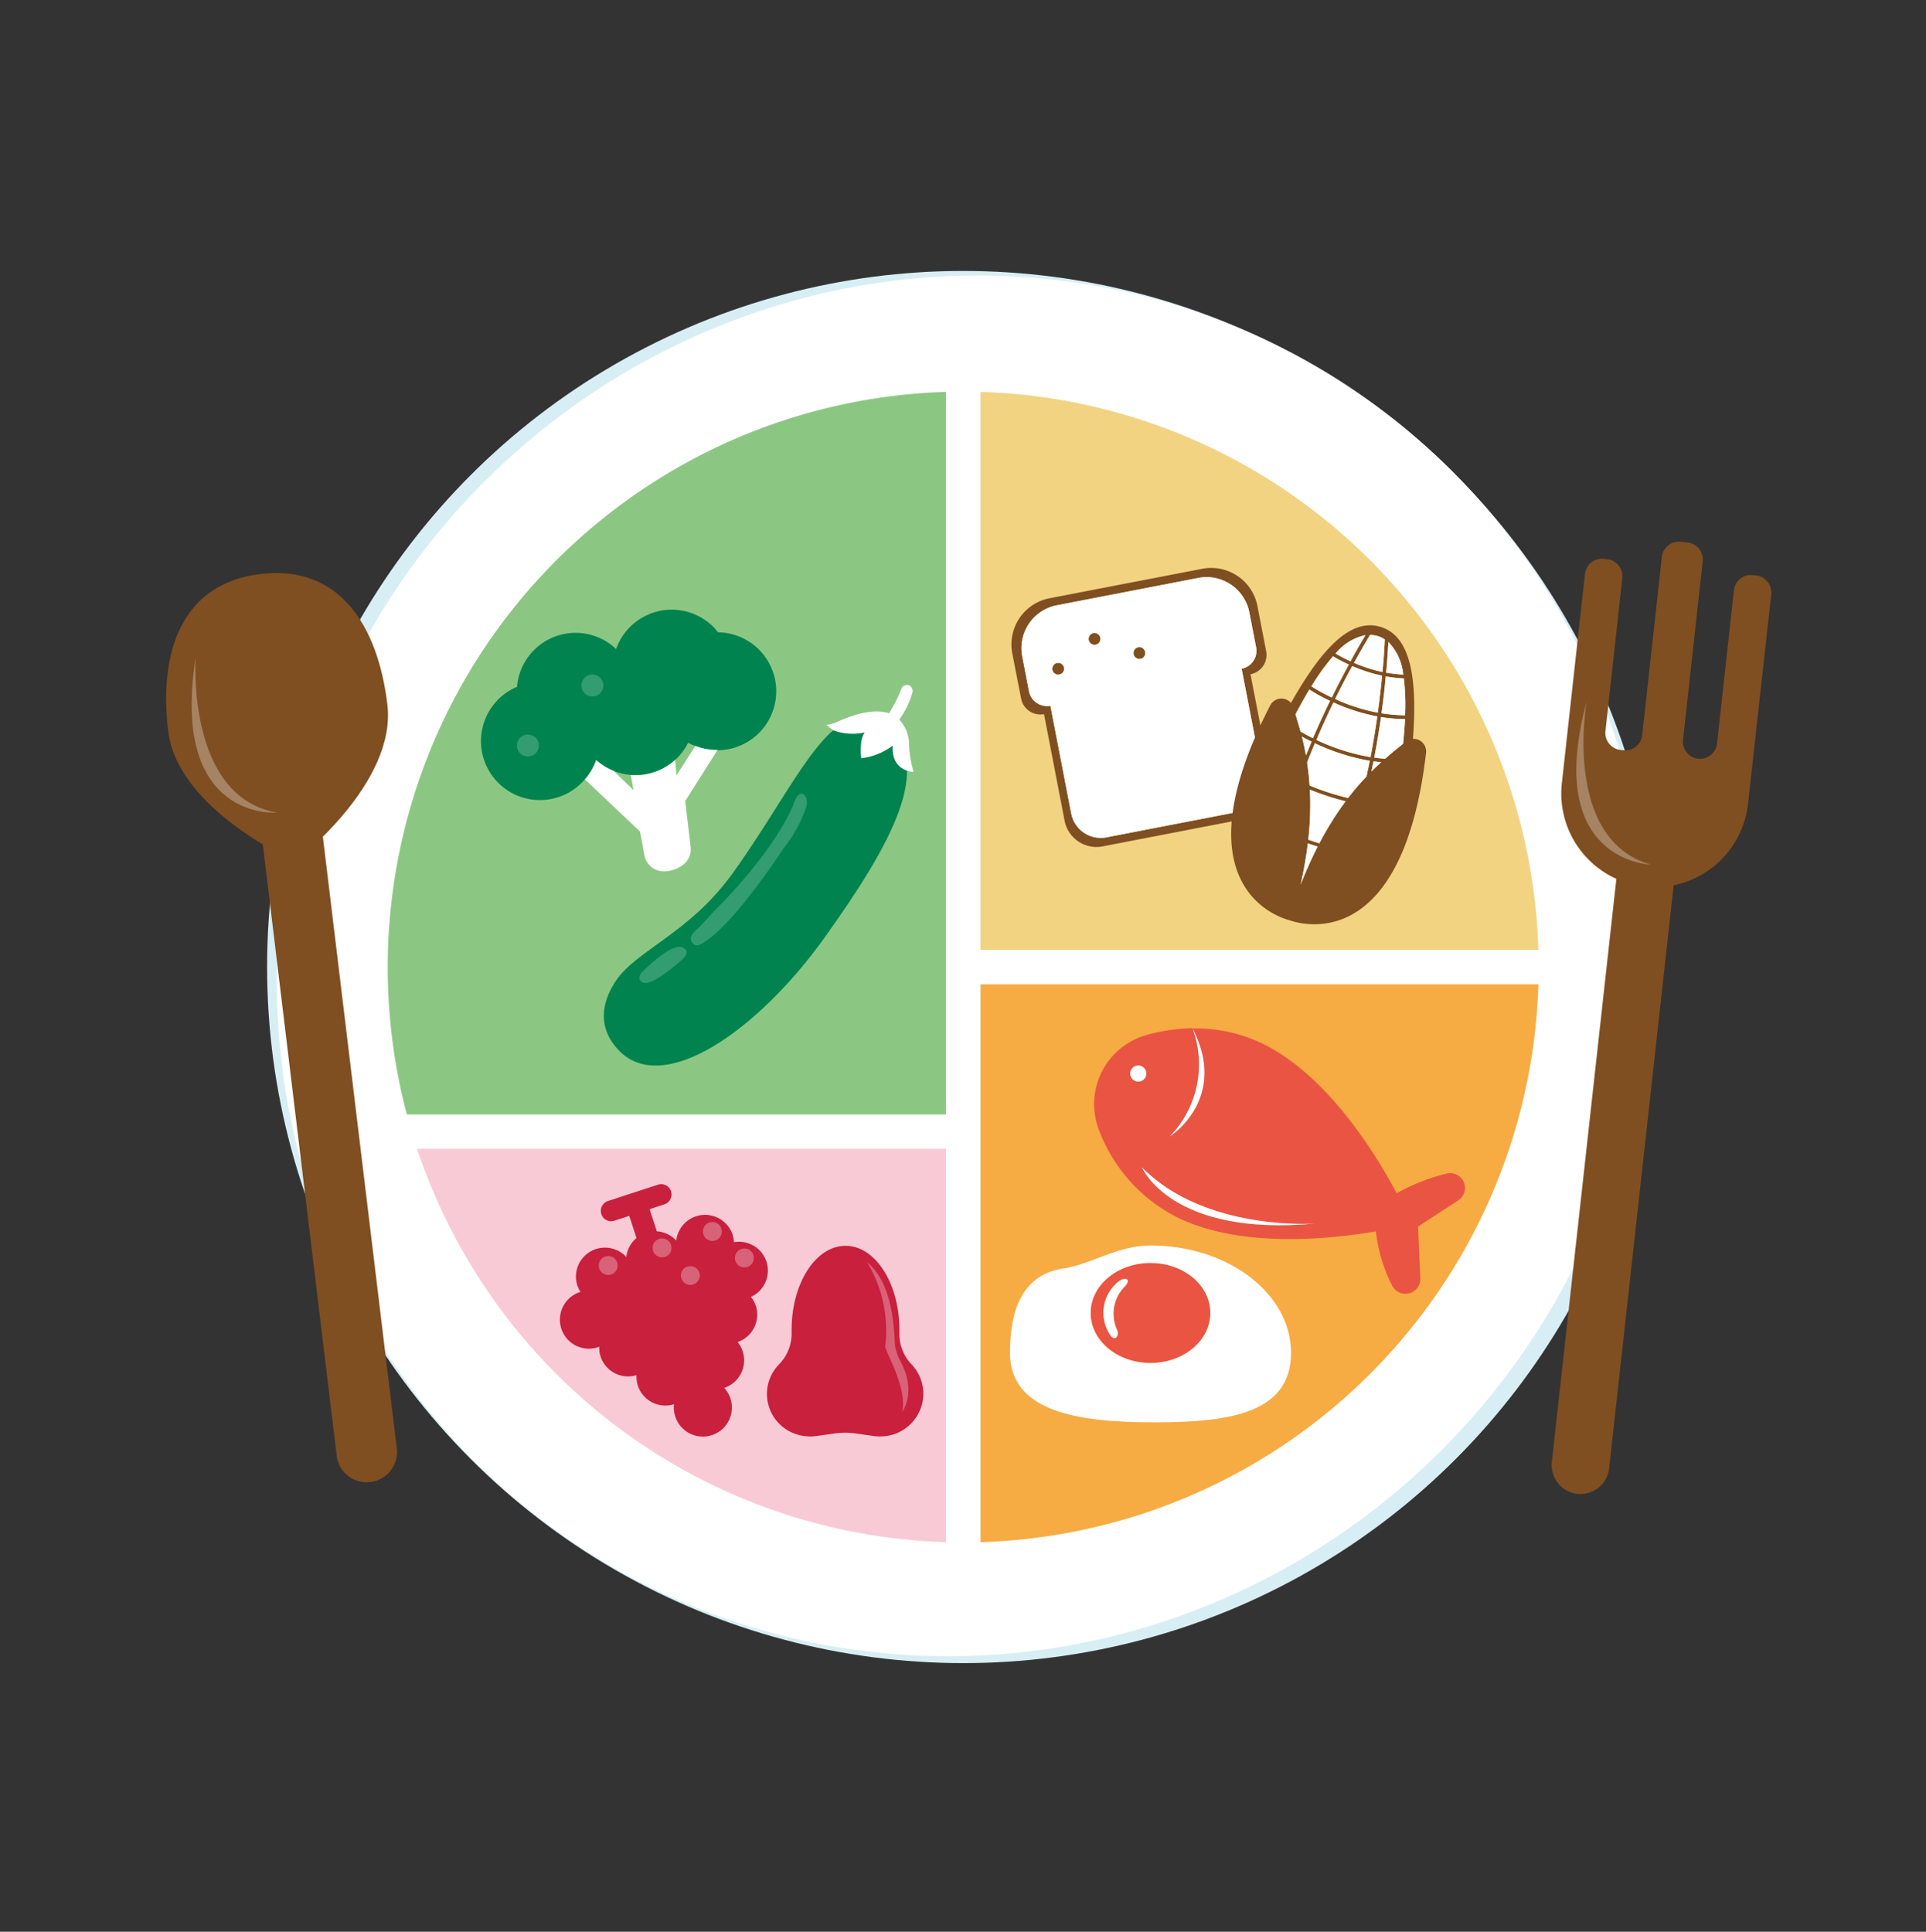 <svg xmlns="http://www.w3.org/2000/svg" width="228" height="228.699" viewBox="0 0 228 228.699">
  <rect x="0" y="0" width="228" height="228.699" fill="#333333" stroke="none"/>
  <g id="Group_10802" data-name="Group 10802" transform="translate(-262.5 -7075.15)">
    <circle id="Ellipse_802" data-name="Ellipse 802" cx="82.41" cy="82.41" r="82.41" transform="translate(294.118 7107.227)" fill="#d8eef5"/>
    <ellipse id="Ellipse_803" data-name="Ellipse 803" cx="82.41" cy="80.58" rx="82.41" ry="80.58" transform="matrix(0.605, -0.796, 0.796, 0.605, 262.5, 7206.348)" fill="#fff"/>
    <path id="Path_15484" data-name="Path 15484" d="M253.6,140.46h66.046A68.125,68.125,0,0,0,253.6,74.41Z" transform="translate(124.969 7047.137)" fill="#f2d382"/>
    <path id="Path_15485" data-name="Path 15485" d="M138.733,159.95V74.41a68.16,68.16,0,0,0-63.824,85.54Z" transform="translate(235.752 7047.137)" fill="#8bc782"/>
    <path id="Path_15486" data-name="Path 15486" d="M144.22,305.48H81.61a68.156,68.156,0,0,0,62.61,46.576Z" transform="translate(230.265 6905.671)" fill="#f8cad6"/>
    <path id="Path_15487" data-name="Path 15487" d="M253.6,255.26v66.05a68.125,68.125,0,0,0,66.046-66.05Z" transform="translate(124.969 6936.417)" fill="#f6ab43"/>
    <path id="Path_15488" data-name="Path 15488" d="M113.416,160.989a6.957,6.957,0,0,0,1.338-2.288,6.98,6.98,0,0,0,9.353-.035l.062-.05a6.906,6.906,0,0,0,1.466-1.966,7.369,7.369,0,0,0,.857.388,6.98,6.98,0,1,0,2.683-13.46c-.128-.159-.26-.322-.388-.473a6.98,6.98,0,0,0-11.676,2.451,6.957,6.957,0,0,0-11.73,4.471,6.98,6.98,0,1,0,7.55,11.463C113.09,161.338,113.261,161.167,113.416,160.989Z" transform="translate(218.325 7006.433)" fill="#00834e"/>
    <path id="Path_15489" data-name="Path 15489" d="M162.795,181.908a7.365,7.365,0,0,1-.857-.388,6.907,6.907,0,0,1-1.466,1.966l-.062.05.14,1.857Z" transform="translate(182.021 6981.563)" fill="none"/>
    <path id="Path_15490" data-name="Path 15490" d="M143.614,190.582a6.938,6.938,0,0,1-2.044-.492l2.377,2.292Z" transform="translate(193.556 6976.315)" fill="none"/>
    <path id="Path_15491" data-name="Path 15491" d="M145.916,182.52l-2.245,3.49-.14-1.857a6.945,6.945,0,0,1-5.262,1.8l.333,1.8-2.377-2.3a6.918,6.918,0,0,1-2.047-1.272,6.956,6.956,0,0,1-1.338,2.288l6.526,6.173.523,2.815a2.327,2.327,0,0,0,2.191,1.9,3.789,3.789,0,0,0,2.3-.71,2.327,2.327,0,0,0,.977-2.183l-.64-5.429,3.835-6.057a6.98,6.98,0,0,1-2.633-.469Z" transform="translate(198.9 6980.95)" fill="#fff"/>
    <g id="Group_10703" data-name="Group 10703" transform="translate(331.322 7154.998)" opacity="0.2">
      <path id="Path_15492" data-name="Path 15492" d="M133.955,162.924a1.3,1.3,0,1,0-.936.354A1.3,1.3,0,0,0,133.955,162.924Z" transform="translate(-131.76 -160.671)" fill="#fff"/>
    </g>
    <g id="Group_10704" data-name="Group 10704" transform="translate(323.69 7162.114)" opacity="0.2">
      <path id="Path_15493" data-name="Path 15493" d="M112.491,179.375a1.3,1.3,0,1,0,1.846.062,1.3,1.3,0,0,0-1.846-.062Z" transform="translate(-112.08 -179.023)" fill="#fff"/>
    </g>
    <path id="Path_15494" data-name="Path 15494" d="M299.935,268.68a21.742,21.742,0,0,0-5.487.818,8.5,8.5,0,0,0-5.522,11.366A19.075,19.075,0,0,0,298.2,291.1c7.368,3.595,17.71,2.606,23.457,1.636a18.614,18.614,0,0,0,1.939,6.437,1.757,1.757,0,0,0,3.315-.873l-.264-6.142,4.762-3.1a1.753,1.753,0,0,0-1.365-3.172,23.844,23.844,0,0,0-5.925,2.327c-2.714-5.084-8.38-14.049-15.876-17.7a17.985,17.985,0,0,0-8.31-1.8" transform="translate(103.723 6928.201)" fill="#ea5442"/>
    <path id="Path_15495" data-name="Path 15495" d="M302.87,311.12s3.393,8.283,20.552,6.666C323.418,317.786,310.362,318.763,302.87,311.12Z" transform="translate(94.805 6902.219)" fill="#fff"/>
    <path id="Path_15496" data-name="Path 15496" d="M301.128,281.425a.958.958,0,1,0-1.28.442A.958.958,0,0,0,301.128,281.425Z" transform="translate(96.984 6921.241)" fill="#fff"/>
    <path id="Path_15498" data-name="Path 15498" d="M311.35,281.512s7.061-4.432,2.7-12.832A12.258,12.258,0,0,1,311.35,281.512Z" transform="translate(89.613 6928.201)" fill="#fff"/>
    <path id="Path_15499" data-name="Path 15499" d="M285.651,128.251l-18.09,3.49a5.572,5.572,0,0,0-4.413,6.53l1.043,5.332a2.327,2.327,0,0,0,2.714,1.861l2.435,12.611a3.843,3.843,0,0,0,4.5,3.044l16.907-3.269a3.843,3.843,0,0,0,3.04-4.5l-2.439-12.611A2.327,2.327,0,0,0,293.2,138l-1.031-5.336a5.572,5.572,0,0,0-6.519-4.413Zm6.363,9.307a2.16,2.16,0,0,1-1.714,2.532l2.47,12.762a3.556,3.556,0,0,1-2.819,4.169L274.3,160.049a3.556,3.556,0,0,1-4.169-2.819l-2.47-12.762a2.16,2.16,0,0,1-2.532-1.71l-.8-4.134a5.157,5.157,0,0,1,4.087-6.045l16.756-3.242a5.165,5.165,0,0,1,6.045,4.087Z" transform="translate(119.186 7014.236)" fill="#7f4f21"/>
    <circle id="Ellipse_804" data-name="Ellipse 804" cx="0.698" cy="0.698" r="0.698" transform="translate(387.072 7153.629)" fill="#7f4f21"/>
    <circle id="Ellipse_805" data-name="Ellipse 805" cx="0.698" cy="0.698" r="0.698" transform="translate(396.686 7151.768)" fill="#7f4f21"/>
    <circle id="Ellipse_806" data-name="Ellipse 806" cx="0.698" cy="0.698" r="0.698" transform="translate(400.998 7148.27)" fill="#7f4f21"/>
    <circle id="Ellipse_807" data-name="Ellipse 807" cx="0.698" cy="0.698" r="0.698" transform="translate(406.299 7149.91)" fill="#7f4f21"/>
    <circle id="Ellipse_808" data-name="Ellipse 808" cx="0.698" cy="0.698" r="0.698" transform="translate(391.377 7150.092)" fill="#7f4f21"/>
    <path id="Path_15500" data-name="Path 15500" d="M287.044,131.052l-16.756,3.242a5.157,5.157,0,0,0-4.087,6.045l.8,4.134a2.16,2.16,0,0,0,2.532,1.71L272,158.945a3.556,3.556,0,0,0,4.169,2.819l15.655-3.029a3.556,3.556,0,0,0,2.819-4.169l-2.47-12.762a2.16,2.16,0,0,0,1.714-2.532l-.8-4.134a5.165,5.165,0,0,0-6.045-4.087Zm-16.453,11.439a.7.7,0,1,1,.447-.294A.7.7,0,0,1,270.591,142.491Zm4.3-3.533a.7.7,0,1,1,.551-.818A.7.7,0,0,1,274.9,138.959Zm5.309,1.675a.7.7,0,1,1,.447-.294.7.7,0,0,1-.447.294Zm4.312-3.49a.877.877,0,1,0,0-.008Zm5.3,1.64a.88.88,0,1,0,0-.008Z" transform="translate(117.312 7012.518)" fill="#fff"/>
    <path id="Path_15501" data-name="Path 15501" d="M353.21,160.78a1.493,1.493,0,0,0-1.551-1.664c.531-7.112-.244-12.153-3.816-13.25s-7,2.579-10.625,9a1.489,1.489,0,0,0-2.455.283c-10.955,21.262.8,25.062,2.327,25.454C338.544,181.123,350.422,184.535,353.21,160.78ZM342.5,154.913a22.123,22.123,0,0,0,4.94,1.551q-.345,2.42-.8,4.82a24.7,24.7,0,0,1-6.41-2.036q.954-2.245,2.02-4.436Zm.128-.427-.182-.085q.969-1.974,2.028-3.9a17.749,17.749,0,0,0,3.536,1.14c-.081.814-.167,1.629-.264,2.439-.074.644-.159,1.287-.248,1.939A21.843,21.843,0,0,1,342.624,154.487ZM338.358,176.4a48.318,48.318,0,0,0,.861-4.909c.388.136.776.26,1.163.388A48.989,48.989,0,0,0,338.358,176.4Zm2.222-4.921c-.442-.132-.876-.275-1.315-.43a37.074,37.074,0,0,0,.19-5.921,31.335,31.335,0,0,0,4.231,1.38A37.345,37.345,0,0,0,340.58,171.479Zm6.158-8.5c.085-.388.171-.807.252-1.21.3.043.6.07.911.1C347.537,162.215,347.149,162.583,346.738,162.983Zm-.582.6a30.956,30.956,0,0,0-2.175,2.544,30.245,30.245,0,0,1-4.553-1.474c-.066-.969-.167-1.869-.295-2.714.1-.244.182-.5.279-.741.209-.523.427-1.043.644-1.551a25.528,25.528,0,0,0,6.007,1.989c.163.031.326.05.489.078C346.428,162.327,346.292,162.952,346.156,163.58Zm-7.151-2.5q-.221-1.2-.485-2.234c.155.085.31.174.465.256l.682.341c-.24.543-.458,1.094-.663,1.636Zm11.5-1.384c-.636.512-1.361,1.094-2.144,1.784-.427-.039-.853-.078-1.276-.143q.458-2.393.8-4.8a19.351,19.351,0,0,0,2.842.248c-.058.923-.136,1.9-.237,2.916Zm.244-3.362a19.352,19.352,0,0,1-2.8-.244q.3-2.179.5-4.37a15.261,15.261,0,0,0,2.141.24,25.979,25.979,0,0,1,.143,4.374Zm-.225-4.82a16.918,16.918,0,0,1-2.028-.237c.07-.776.136-1.578.186-2.369.027-.419.054-.838.078-1.256a6.439,6.439,0,0,1,1.753,3.862Zm-3.013-4.549a3.315,3.315,0,0,1,.814.388c-.054,1.287-.151,2.575-.275,3.858a17.839,17.839,0,0,1-3.366-1.082c.365-.667.741-1.33,1.121-1.989.256-.438.516-.876.776-1.311A3.529,3.529,0,0,1,347.51,146.964Zm-1.47-.124q-.923,1.524-1.772,3.1a18.726,18.726,0,0,1-1.772-.919,6.159,6.159,0,0,1,3.544-2.187Zm-3.851,2.509a19.429,19.429,0,0,0,1.869.973c-.388.748-.8,1.5-1.19,2.257-.279.547-.551,1.094-.822,1.648a20.578,20.578,0,0,1-2.416-1.326,25.986,25.986,0,0,1,2.559-3.556Zm-2.8,3.928a19.686,19.686,0,0,0,2.447,1.338q-1.062,2.187-2.024,4.428c-.5-.248-.989-.516-1.47-.776-.2-.748-.407-1.431-.6-2.047q.843-1.6,1.644-2.943Z" transform="translate(78.107 7003.508)" fill="#7f4f21"/>
    <g id="Group_10705" data-name="Group 10705" transform="translate(415.865 7150.309)">
      <path id="Path_15502" data-name="Path 15502" d="M360.34,185.618c.136-.628.271-1.253.388-1.881-.163-.027-.326-.047-.489-.078a25.528,25.528,0,0,1-6.007-1.989c-.217.523-.434,1.043-.644,1.551-.1.244-.182.5-.279.741.128.841.229,1.741.295,2.714a30.247,30.247,0,0,0,4.553,1.474A30.96,30.96,0,0,1,360.34,185.618Z" transform="translate(-351.941 -168.838)" fill="#fff"/>
      <path id="Path_15503" data-name="Path 15503" d="M373.192,187.19c-.081.388-.167.807-.252,1.21.388-.388.776-.776,1.163-1.109C373.8,187.26,373.495,187.233,373.192,187.19Z" transform="translate(-363.959 -172.218)" fill="#fff"/>
      <path id="Path_15504" data-name="Path 15504" d="M358.418,169.322l-.248-.112q-1.066,2.191-2.02,4.436a24.7,24.7,0,0,0,6.41,2.036q.461-2.4.8-4.82A22.124,22.124,0,0,1,358.418,169.322Z" transform="translate(-353.68 -161.21)" fill="#fff"/>
      <path id="Path_15505" data-name="Path 15505" d="M358.091,197.22a31.332,31.332,0,0,1-4.231-1.38,37.067,37.067,0,0,1-.19,5.921c.438.155.872.3,1.315.43a37.341,37.341,0,0,1,3.106-4.971Z" transform="translate(-352.162 -177.514)" fill="#fff"/>
      <path id="Path_15506" data-name="Path 15506" d="M377.445,173.918a19.351,19.351,0,0,1-2.842-.248q-.345,2.412-.8,4.8c.423.066.849.1,1.276.143.776-.69,1.508-1.272,2.144-1.784C377.321,175.818,377.4,174.841,377.445,173.918Z" transform="translate(-364.486 -163.941)" fill="#fff"/>
      <path id="Path_15507" data-name="Path 15507" d="M353.871,166.618a19.691,19.691,0,0,1-2.447-1.338c-.543.9-1.09,1.877-1.644,2.928q.285.925.6,2.047c.481.275.969.543,1.47.776Q352.809,168.809,353.871,166.618Z" transform="translate(-349.78 -158.804)" fill="#fff"/>
      <path id="Path_15508" data-name="Path 15508" d="M352.185,179.9c-.155-.081-.31-.171-.465-.256q.26,1.031.485,2.234c.217-.547.434-1.094.663-1.636Z" transform="translate(-350.968 -167.596)" fill="#fff"/>
      <path id="Path_15509" data-name="Path 15509" d="M376,165.63a19.354,19.354,0,0,0,2.8.244,25.981,25.981,0,0,0-.155-4.374,15.257,15.257,0,0,1-2.14-.24Q376.314,163.455,376,165.63Z" transform="translate(-365.832 -156.343)" fill="#fff"/>
      <path id="Path_15510" data-name="Path 15510" d="M357.888,158.37c.388-.756.776-1.508,1.19-2.257a19.436,19.436,0,0,1-1.869-.973,25.979,25.979,0,0,0-2.559,3.552,20.581,20.581,0,0,0,2.416,1.326C357.322,159.464,357.593,158.917,357.888,158.37Z" transform="translate(-352.762 -152.596)" fill="#fff"/>
      <path id="Path_15511" data-name="Path 15511" d="M367.64,151.892a17.837,17.837,0,0,0,3.366,1.082c.124-1.284.221-2.571.275-3.858a3.316,3.316,0,0,0-.814-.388,3.529,3.529,0,0,0-.931-.147c-.26.434-.52.872-.776,1.311-.38.671-.756,1.334-1.121,2Z" transform="translate(-360.714 -148.58)" fill="#fff"/>
      <path id="Path_15512" data-name="Path 15512" d="M377.44,154.371a16.915,16.915,0,0,0,2.028.237,6.469,6.469,0,0,0-1.764-3.878c-.023.419-.05.838-.078,1.256C377.576,152.793,377.51,153.58,377.44,154.371Z" transform="translate(-366.714 -149.896)" fill="#fff"/>
      <path id="Path_15513" data-name="Path 15513" d="M366.913,163.618c.089-.644.175-1.287.248-1.939.1-.81.182-1.625.264-2.439a17.747,17.747,0,0,1-3.536-1.14q-1.059,1.939-2.028,3.9l.182.085a21.843,21.843,0,0,0,4.87,1.532Z" transform="translate(-357.176 -154.408)" fill="#fff"/>
      <path id="Path_15514" data-name="Path 15514" d="M365.544,148.67A6.258,6.258,0,0,0,362,150.845a18.718,18.718,0,0,0,1.772.919Q364.621,150.194,365.544,148.67Z" transform="translate(-357.261 -148.635)" fill="#fff"/>
      <path id="Path_15515" data-name="Path 15515" d="M353.334,212.618c-.388-.12-.776-.244-1.163-.388a48.318,48.318,0,0,1-.861,4.909,48.981,48.981,0,0,1,2.024-4.521Z" transform="translate(-350.717 -187.548)" fill="#fff"/>
    </g>
    <path id="Path_15516" data-name="Path 15516" d="M205.6,349.213a5.2,5.2,0,0,1-1.5-3.7v-.465c0-5.491-2.858-9.939-6.383-9.939a3.838,3.838,0,0,0-.515.035c-3.281.407-5.864,4.684-5.864,9.9v.423a5.189,5.189,0,0,1-1.52,3.711,5.006,5.006,0,0,0,2.094,8.244,5.352,5.352,0,0,0,2.513.19l2.071-.295a8.6,8.6,0,0,1,2.362,0l2.075.295a5.363,5.363,0,0,0,2.505-.186,5.1,5.1,0,0,0,3.49-4.549A5.041,5.041,0,0,0,205.6,349.213Z" transform="translate(164.872 6887.531)" fill="#c8203d"/>
    <g id="Group_10706" data-name="Group 10706" transform="translate(365.151 7224.588)" opacity="0.3">
      <path id="Path_15517" data-name="Path 15517" d="M222.967,351.9a6.682,6.682,0,0,1-.675-1.939c-.116-2.032-.229-7.3-3.292-9.83a15.617,15.617,0,0,1,2.144,9.943c-.05.558,2.656,4.921,2.009,7.783C223.153,357.844,224.91,355.509,222.967,351.9Z" transform="translate(-219 -340.13)" fill="#fff"/>
    </g>
    <path id="Path_15518" data-name="Path 15518" d="M138.638,342.345a3.436,3.436,0,1,0,5.941-1.939,3.432,3.432,0,0,0,2.183-4.331,3.343,3.343,0,0,0-.6-1.094,3.432,3.432,0,0,0,2.156-4.3,3.532,3.532,0,0,0-.574-1.051,3.416,3.416,0,0,0-2.016-6.472,3.377,3.377,0,0,0-.151-.869,3.432,3.432,0,0,0-6.674.679,3.455,3.455,0,0,0-2.3-1.1l-.857-2.621,1.753-.574a1.223,1.223,0,1,0-.756-2.327l-5.933,1.939a1.226,1.226,0,0,0,.776,2.327l1.753-.574.853,2.621a3.459,3.459,0,0,0-1.206,2.249,3.432,3.432,0,0,0-5.79,3.385,3.49,3.49,0,0,0,.365.756l-.109.027a3.437,3.437,0,0,0,2.133,6.534c.07-.023.128-.062.2-.089a3.366,3.366,0,0,0,.155,1.163A3.432,3.432,0,0,0,134.2,338.9a3.354,3.354,0,0,0,.155,1.241,3.436,3.436,0,0,0,4.285,2.2Z" transform="translate(203.654 6899.057)" fill="#c8203d"/>
    <g id="Group_10707" data-name="Group 10707" transform="translate(345.709 7219.828)" opacity="0.3">
      <path id="Path_15519" data-name="Path 15519" d="M169.637,327.912a1.117,1.117,0,1,0,.855.065A1.121,1.121,0,0,0,169.637,327.912Z" transform="translate(-168.862 -327.856)" fill="#fff"/>
    </g>
    <g id="Group_10708" data-name="Group 10708" transform="translate(349.494 7222.967)" opacity="0.3">
      <path id="Path_15520" data-name="Path 15520" d="M179.4,336a1.121,1.121,0,1,0,1.412.717A1.121,1.121,0,0,0,179.4,336Z" transform="translate(-178.622 -335.95)" fill="#fff"/>
    </g>
    <g id="Group_10709" data-name="Group 10709" transform="translate(343.111 7225.051)" opacity="0.3">
      <path id="Path_15521" data-name="Path 15521" d="M162.925,341.381h-.039a1.117,1.117,0,1,0,1.454.7l-.027-.058A1.121,1.121,0,0,0,162.925,341.381Z" transform="translate(-162.162 -341.324)" fill="#fff"/>
    </g>
    <g id="Group_10710" data-name="Group 10710" transform="translate(339.752 7221.767)" opacity="0.3">
      <path id="Path_15522" data-name="Path 15522" d="M154.28,332.912a1.113,1.113,0,0,0-.776.981,1.093,1.093,0,0,0,.05.43,1.121,1.121,0,1,0,.717-1.411Z" transform="translate(-153.5 -332.856)" fill="#fff"/>
    </g>
    <g id="Group_10711" data-name="Group 10711" transform="translate(333.378 7223.85)" opacity="0.3">
      <path id="Path_15523" data-name="Path 15523" d="M137.833,338.283a1.121,1.121,0,1,0,1.415.717A1.121,1.121,0,0,0,137.833,338.283Z" transform="translate(-137.061 -338.227)" fill="#fff"/>
    </g>
    <path id="Path_15524" data-name="Path 15524" d="M164.695,200c-7.9,11.013-19.168,18.854-24.391,13.2-2.831-3.06-1.551-6.259-.221-8.209,2.486-3.63,8.69-5.572,13.824-12.731,7.9-11.013,11.8-21.739,17.942-17.334S172.594,188.987,164.695,200Z" transform="translate(195.369 6986.217)" fill="#00834e"/>
    <path id="Path_15525" data-name="Path 15525" d="M216.319,170.7a4.324,4.324,0,0,0-1.163-2.714l.039-.027a10.249,10.249,0,0,0,1.516-3.122.717.717,0,0,0-.427-.9.69.69,0,0,0-.876.438,15.816,15.816,0,0,1-1.462,2.877c-1.326-.442-3.335-.271-6.344,1.109a6.4,6.4,0,0,1-1.082.268l.857.64a6.538,6.538,0,0,0,3.7.244c-.7.938-.415,3.06-.415,3.06a7.694,7.694,0,0,0,3.723-1.489c-.178,3.1,2.482,3.1,2.482,3.1a12.465,12.465,0,0,1-.551-3.49Z" transform="translate(153.792 6992.346)" fill="#fff"/>
    <g id="Group_10712" data-name="Group 10712" transform="translate(344.283 7169.125)" opacity="0.2">
      <path id="Path_15526" data-name="Path 15526" d="M165.722,213.322c.884-.776,1.625-1.729,2.462-2.571,3.855-3.878,7.407-8.4,9.124-12.308,0,0,.388-1.5,1.047-1.326.531.147.62.853.531,1.4a15.722,15.722,0,0,1-2.714,5.022s-6.29,9.737-9.95,11.439a.675.675,0,0,1-.547.027.841.841,0,0,1-.3-1.3,3.044,3.044,0,0,1,.349-.384Z" transform="translate(-165.185 -197.102)" fill="#fff"/>
    </g>
    <g id="Group_10713" data-name="Group 10713" transform="translate(338.207 7187.239)" opacity="0.2">
      <path id="Path_15527" data-name="Path 15527" d="M149.785,246.85c.679-.686,2.912-2.854,4.359-3.029a1.017,1.017,0,0,1,.923.45c.128.33-.178.776-.492,1.051-.958.849-3.044,2.594-4.2,2.776,0,0-.807.085-.861-.558a.9.9,0,0,1,.268-.69Z" transform="translate(-149.516 -243.816)" fill="#fff"/>
    </g>
    <path id="Path_15528" data-name="Path 15528" d="M287.22,346.225c0,3.273,3.172,5.925,7.089,5.925s7.089-2.652,7.089-5.925-3.172-5.925-7.089-5.925S287.22,342.952,287.22,346.225Zm4.056-3.129a4.578,4.578,0,0,0-.888,5.231c.217.469-.19,1.369-.795.593a4.712,4.712,0,0,1,1.07-6.5C291.226,342.018,292.11,342.154,291.276,343.1Z" transform="translate(104.386 6884.354)" fill="#ea5442"/>
    <path id="Path_15529" data-name="Path 15529" d="M268.987,337.714c-5.483.776-6.387,5.933-6.387,9.989,0,7.007,8,8.244,17.186,8.244s16.085-1.237,16.085-8.244S288.422,335,279.236,335C275.37,335,272.116,337.249,268.987,337.714ZM286.324,343c0,3.273-3.172,5.925-7.089,5.925s-7.089-2.652-7.089-5.925,3.172-5.925,7.089-5.925,7.089,2.637,7.089,5.91Z" transform="translate(119.459 6887.598)" fill="#fff"/>
    <path id="Path_15530" data-name="Path 15530" d="M293.069,345.427a4.711,4.711,0,0,0-1.07,6.5c.6.776,1.012-.124.795-.593a4.566,4.566,0,0,1,.888-5.231C294.515,345.163,293.631,345.027,293.069,345.427Z" transform="translate(101.98 6881.344)" fill="#fff"/>
    <path id="Path_15531" data-name="Path 15531" d="M31.191,145.267c1.132,9.4-10.924,18.582-10.924,18.582S6.373,157.8,5.241,148.4s1.613-17.45,10.924-18.582S30.059,135.868,31.191,145.267Z" transform="translate(277.167 7013.289)" fill="#7f4f21"/>
    <path id="Path_15532" data-name="Path 15532" d="M0,0H7.17V77.555a3.583,3.583,0,1,1-7.166,0V0Z" transform="translate(293.049 7170.491) rotate(-6.891)" fill="#7f4f21"/>
    <g id="Group_10714" data-name="Group 10714" transform="translate(285.187 7153.023)" opacity="0.3">
      <path id="Path_15533" data-name="Path 15533" d="M13.257,155.58s-1.121,16.492,9.656,18.334c-.012,0-12.7,1.09-9.656-18.334Z" transform="translate(-12.786 -155.58)" fill="#fff"/>
    </g>
    <path id="Path_15534" data-name="Path 15534" d="M433.707,123.956l-2.734,24.775a11.087,11.087,0,0,0,22.041,2.431l2.745-24.794a2.028,2.028,0,0,0-1.792-2.237l-.388-.043a2.02,2.02,0,0,0-2.234,1.792l-2,18.129a2.025,2.025,0,1,1-4.025-.446l2.327-21.1a2.032,2.032,0,0,0-1.792-2.237l-.807-.085a2.02,2.02,0,0,0-2.234,1.792l-2.327,21.1a2.024,2.024,0,0,1-2.234,1.792l-.295-.035a2.024,2.024,0,0,1-1.823-2.218l2-18.129a2.028,2.028,0,0,0-1.792-2.237l-.388-.043a2.024,2.024,0,0,0-2.249,1.8Z" transform="translate(16.418 7019.148)" fill="#7f4f21"/>
    <path id="Path_15535" data-name="Path 15535" d="M0,0H6.829V73.856a3.412,3.412,0,0,1-6.825,0V0H0Z" transform="translate(454.325 7174.826) rotate(6.315)" fill="#7f4f21"/>
    <g id="Group_10715" data-name="Group 10715" transform="translate(449.104 7158.227)" opacity="0.3">
      <path id="Path_15536" data-name="Path 15536" d="M444.305,188.284s-12.723-.31-7.585-19.284c0,0-2.924,16.267,7.585,19.284" transform="translate(-435.498 -169)" fill="#fff"/>
    </g>
  </g>
</svg>
